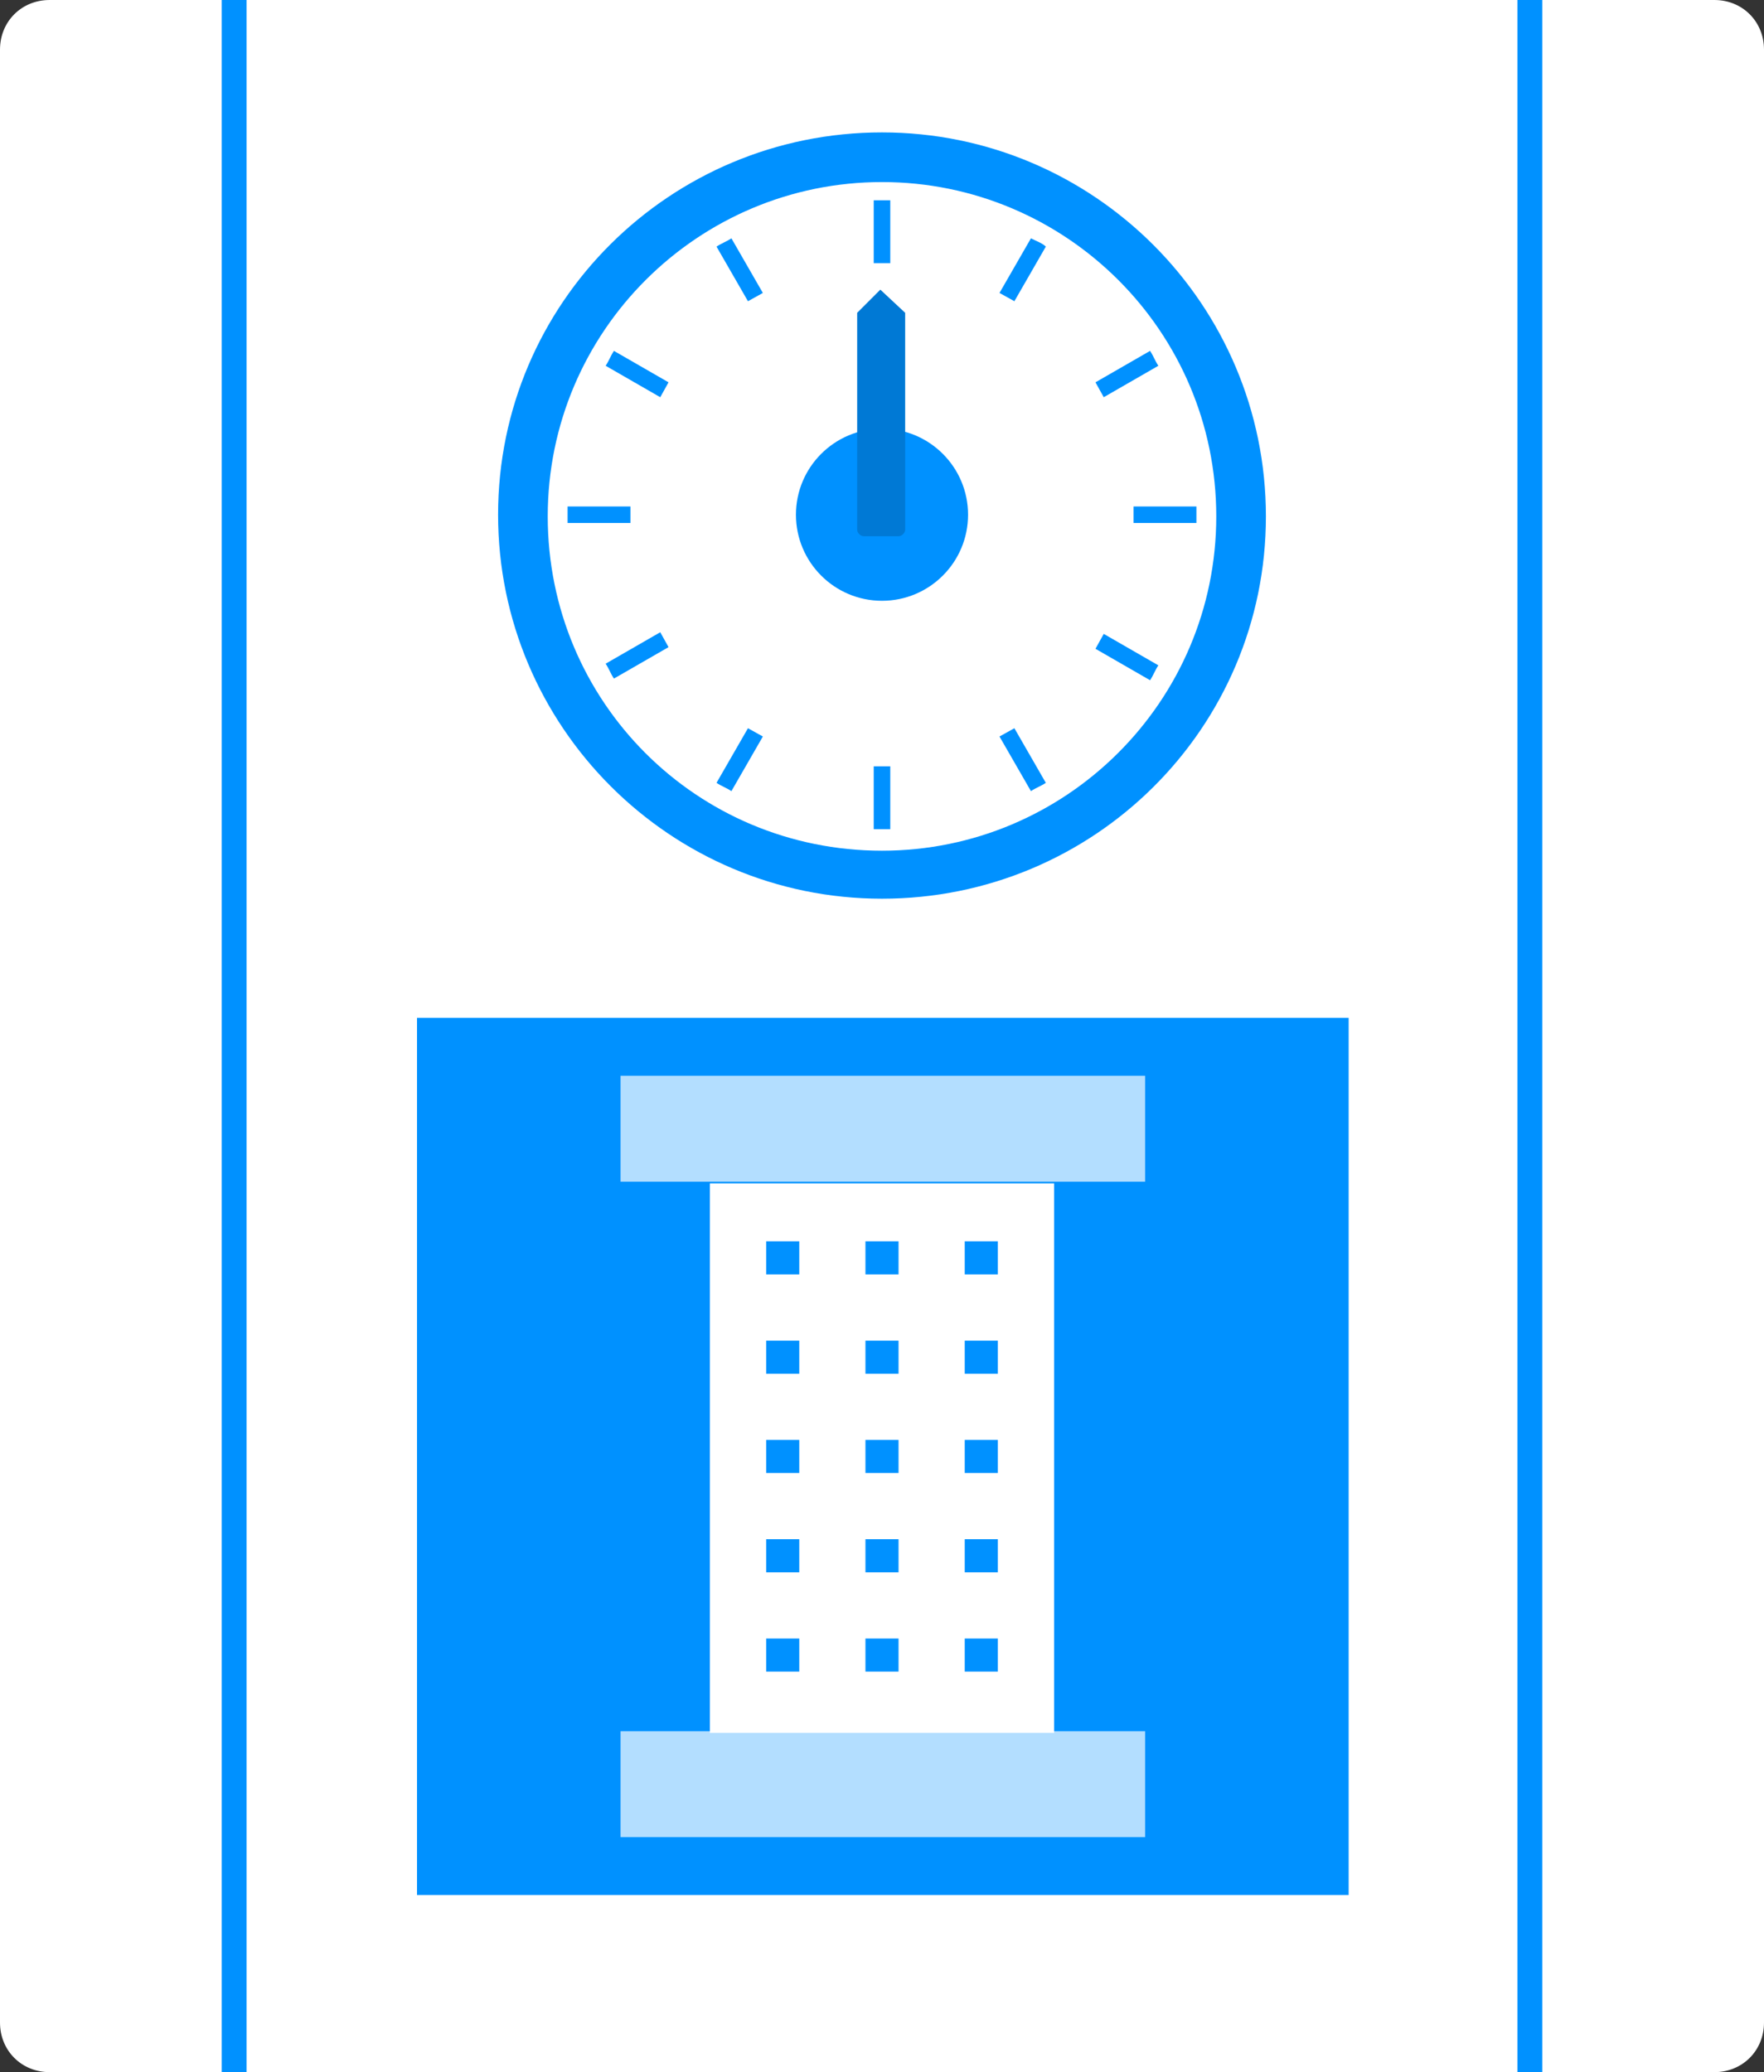 <?xml version="1.0" encoding="utf-8"?>
<!-- Generator: Adobe Illustrator 21.1.0, SVG Export Plug-In . SVG Version: 6.00 Build 0)  -->
<svg version="1.0" id="Ebene_1" xmlns="http://www.w3.org/2000/svg" xmlns:xlink="http://www.w3.org/1999/xlink" x="0px" y="0px"
	 viewBox="0 0 106.6 125.2" style="enable-background:new 0 0 106.6 125.2;" xml:space="preserve">
<rect x="0" y="0" width="106.6" height="125.2" fill="#333333" stroke="none"/>
<style type="text/css">
	.st0{fill:#FFFFFF;}
	.st1{fill:#0091FF;}
	.st2{opacity:0.7;fill:#FFFFFF;}
	.st3{fill:#0079D5;}
</style>
<g>
	<path class="st0" d="M106.6,3v119.2c0,1.7-1.3,3-3,3H3c-1.7,0-3-1.3-3-3V3c0-1.7,1.3-3,3-3h100.6C105.3,0,106.6,1.3,106.6,3z"/>
	<rect x="25.2" y="61.5" class="st1" width="56.3" height="53"/>
	<rect x="42.9" y="71.5" class="st0" width="20.8" height="33.2"/>
	<rect x="37.5" y="65" class="st2" width="31.7" height="6.4"/>
	<rect x="37.5" y="104.6" class="st2" width="31.7" height="6.4"/>
	<g>
		<rect x="46.3" y="99" class="st1" width="2" height="2"/>
		<rect x="52.3" y="99" class="st1" width="2" height="2"/>
		<rect x="58.3" y="99" class="st1" width="2" height="2"/>
		<rect x="46.3" y="93" class="st1" width="2" height="2"/>
		<rect x="52.3" y="93" class="st1" width="2" height="2"/>
		<rect x="58.3" y="93" class="st1" width="2" height="2"/>
		<rect x="46.3" y="87" class="st1" width="2" height="2"/>
		<rect x="52.3" y="87" class="st1" width="2" height="2"/>
		<rect x="58.3" y="87" class="st1" width="2" height="2"/>
		<rect x="46.3" y="81" class="st1" width="2" height="2"/>
		<rect x="52.3" y="81" class="st1" width="2" height="2"/>
		<rect x="58.3" y="81" class="st1" width="2" height="2"/>
		<rect x="46.3" y="75" class="st1" width="2" height="2"/>
		<rect x="52.3" y="75" class="st1" width="2" height="2"/>
		<rect x="58.3" y="75" class="st1" width="2" height="2"/>
	</g>
	<circle class="st0" cx="53.3" cy="31.1" r="21.7"/>
	<path class="st1" d="M53.3,54.3c-12.8,0-23.2-10.4-23.2-23.2S40.5,8,53.3,8s23.2,10.4,23.2,23.2S66.1,54.3,53.3,54.3z M53.3,11
		c-11.1,0-20.2,9-20.2,20.2s9,20.2,20.2,20.2c11.1,0,20.2-9,20.2-20.2S64.4,11,53.3,11z"/>
	<g>
		<g>
			<path class="st1" d="M53.8,12.1v3.8h-1v-3.8c0.2,0,0.3,0,0.5,0C53.5,12.1,53.6,12.1,53.8,12.1z"/>
		</g>
		<g>
			<path class="st1" d="M46.1,17.7l-0.9,0.5l-1.9-3.3c0.3-0.2,0.6-0.3,0.9-0.5L46.1,17.7z"/>
		</g>
		<g>
			<path class="st1" d="M40.4,23.1L39.9,24l-3.3-1.9c0.2-0.3,0.3-0.6,0.5-0.9L40.4,23.1z"/>
		</g>
		<g>
			<path class="st1" d="M38.1,30.6v1h-3.8c0-0.2,0-0.3,0-0.5s0-0.3,0-0.5H38.1z"/>
		</g>
		<g>
			<path class="st1" d="M40.4,39.1L37.1,41c-0.2-0.3-0.3-0.6-0.5-0.9l3.3-1.9L40.4,39.1z"/>
		</g>
		<g>
			<path class="st1" d="M46.1,44.5l-1.9,3.3c-0.3-0.2-0.6-0.3-0.9-0.5l1.9-3.3L46.1,44.5z"/>
		</g>
		<g>
			<path class="st1" d="M53.8,46.3v3.8c-0.2,0-0.3,0-0.5,0c-0.2,0-0.3,0-0.5,0v-3.8H53.8z"/>
		</g>
		<g>
			<path class="st1" d="M63.2,47.3c-0.3,0.2-0.6,0.3-0.9,0.5l-1.9-3.3l0.9-0.5L63.2,47.3z"/>
		</g>
		<g>
			<path class="st1" d="M70,40.2c-0.2,0.3-0.3,0.6-0.5,0.9l-3.3-1.9l0.5-0.9L70,40.2z"/>
		</g>
		<g>
			<path class="st1" d="M72.3,31.1c0,0.2,0,0.3,0,0.5h-3.8v-1h3.8C72.3,30.8,72.3,30.9,72.3,31.1z"/>
		</g>
		<g>
			<path class="st1" d="M70,22.1L66.7,24l-0.5-0.9l3.3-1.9C69.7,21.5,69.8,21.8,70,22.1z"/>
		</g>
		<g>
			<path class="st1" d="M63.2,14.9l-1.9,3.3l-0.9-0.5l1.9-3.3C62.7,14.6,63,14.7,63.2,14.9z"/>
		</g>
	</g>
	<g>
		<circle class="st1" cx="53.3" cy="31.1" r="5.2"/>
	</g>
	<g>
		<path class="st3" d="M54.7,18.9V32c0,0.2-0.2,0.4-0.4,0.4h-2.1c-0.2,0-0.4-0.2-0.4-0.4V18.9l1.4-1.4L54.7,18.9z"/>
	</g>
	<g>
		<g>
			<rect x="13.4" class="st1" width="1.5" height="125.2"/>
		</g>
		<g>
			<rect x="91.7" class="st1" width="1.5" height="125.2"/>
		</g>
	</g>
</g>
</svg>
